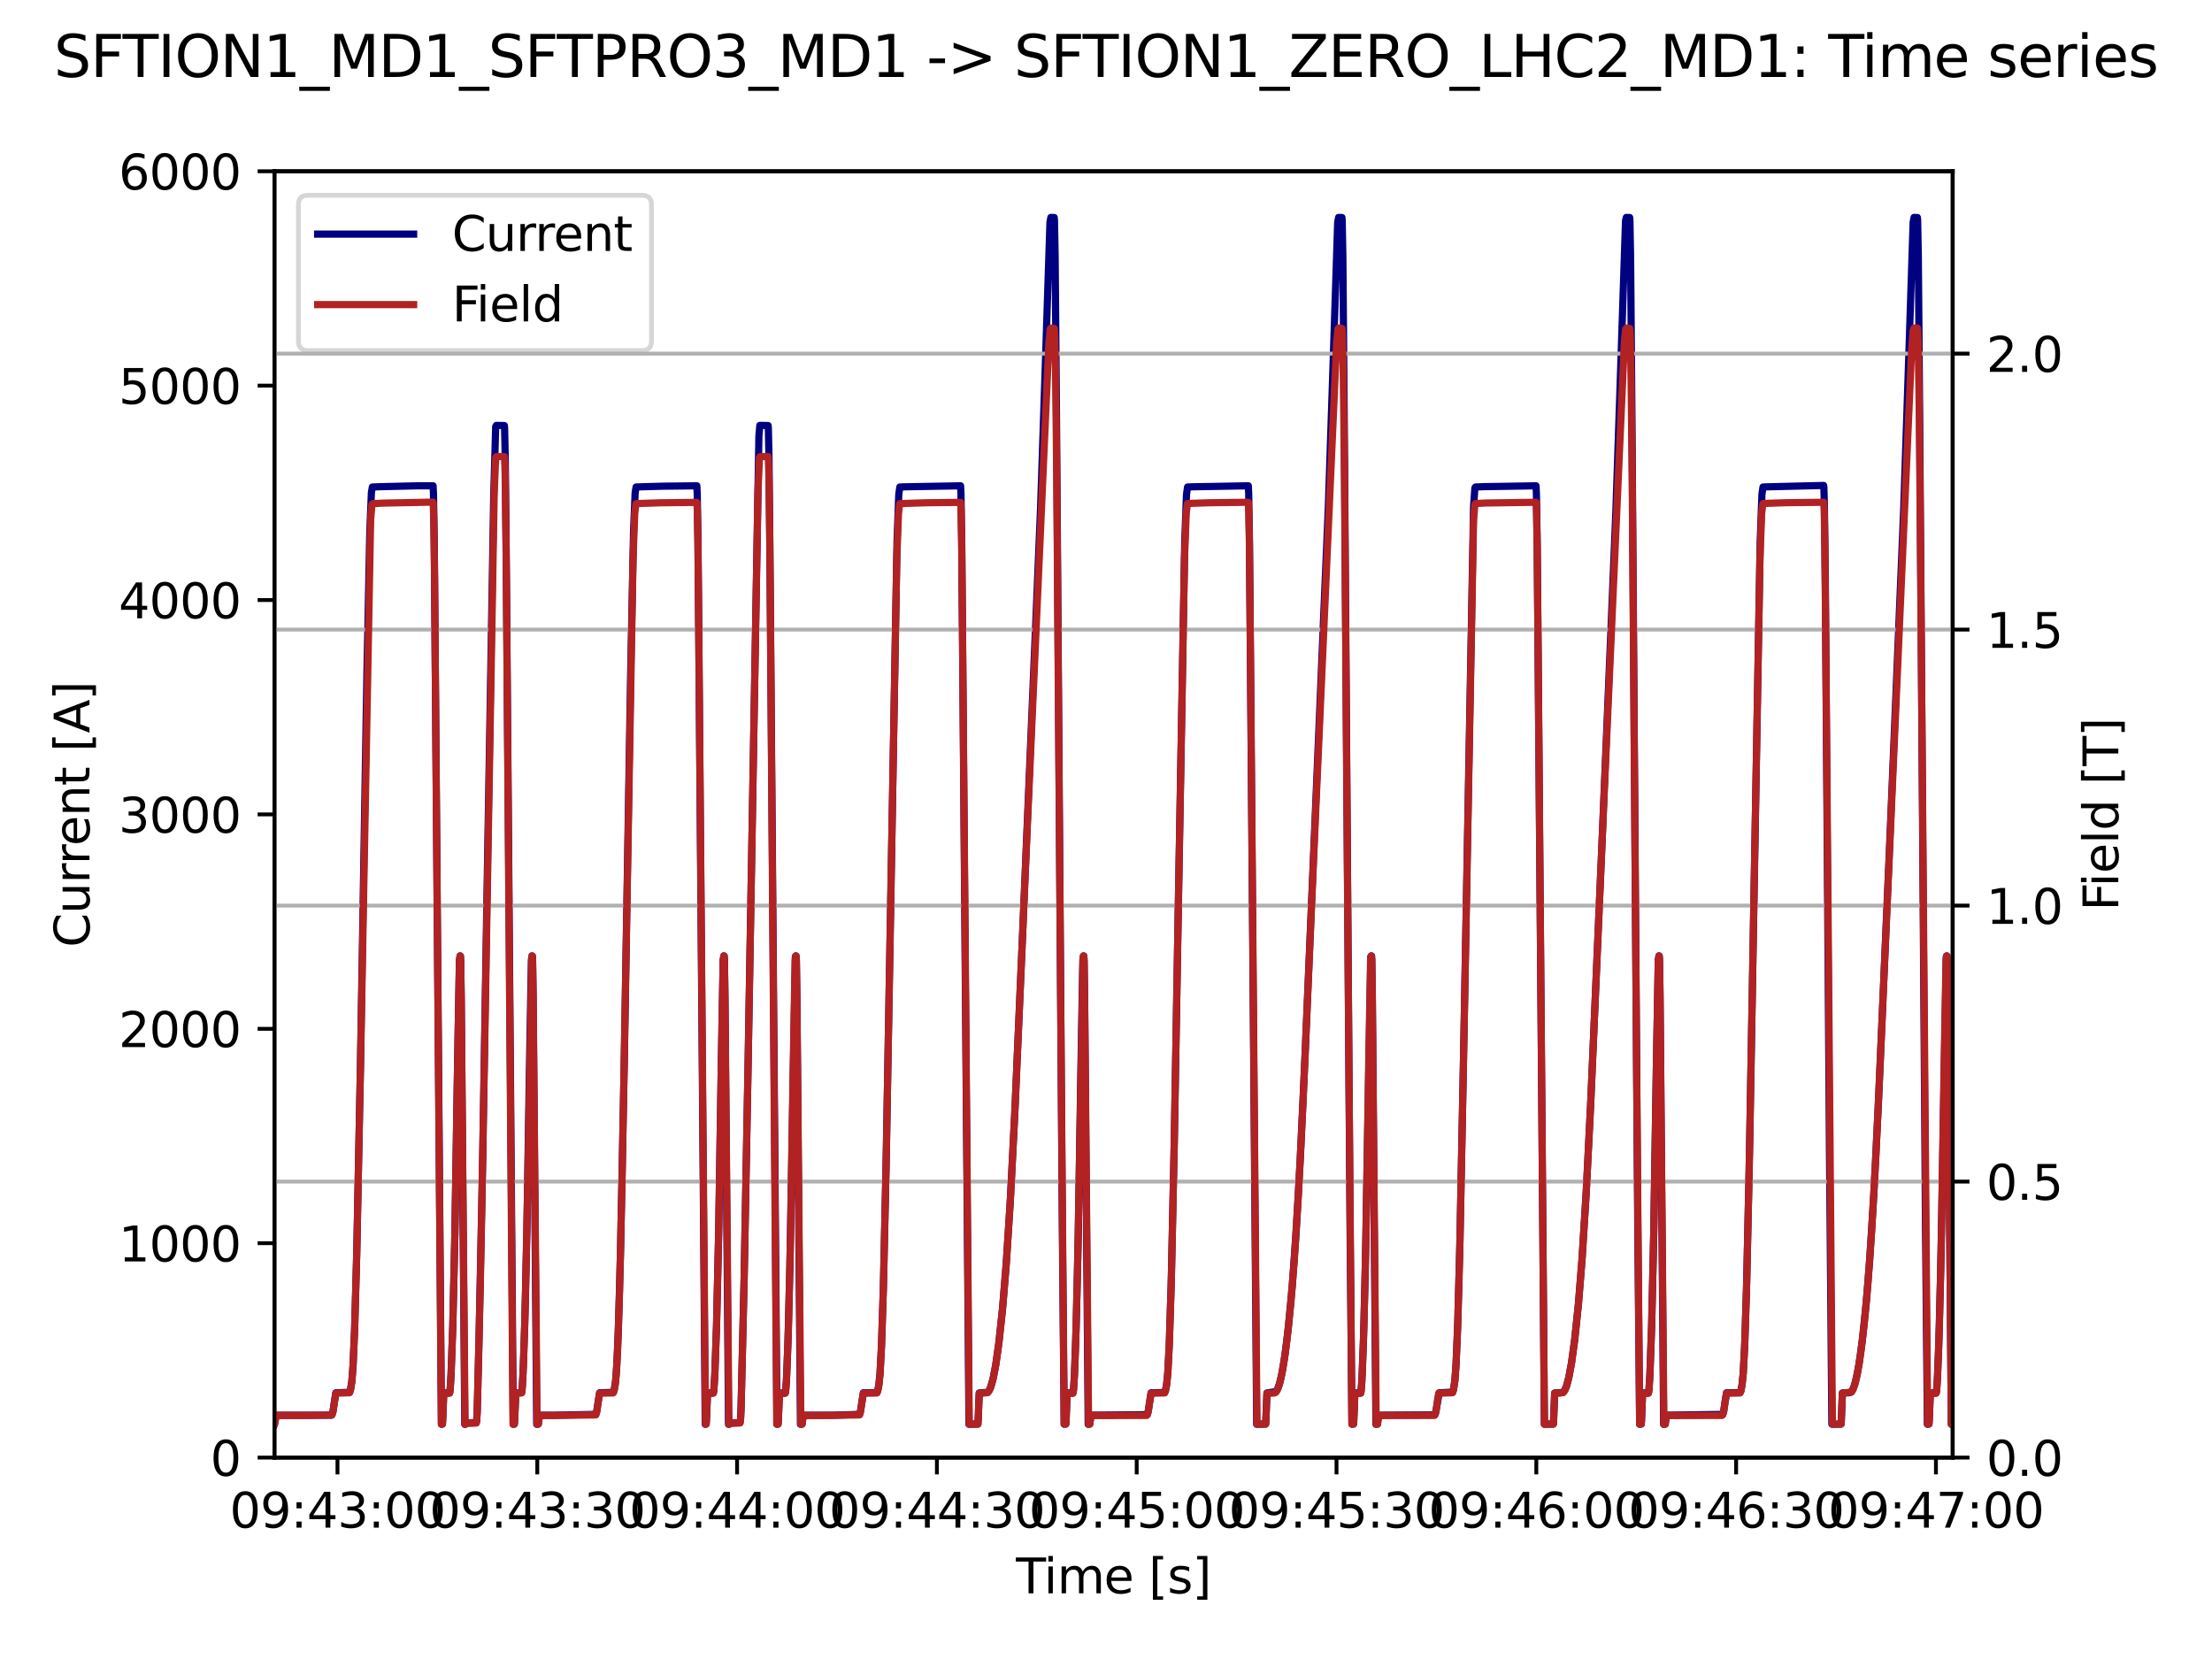 <?xml version="1.0" encoding="utf-8" standalone="no"?>
<!DOCTYPE svg PUBLIC "-//W3C//DTD SVG 1.1//EN"
  "http://www.w3.org/Graphics/SVG/1.1/DTD/svg11.dtd">
<svg xmlns:xlink="http://www.w3.org/1999/xlink" width="460.8pt" height="345.6pt" viewBox="0 0 460.8 345.6" xmlns="http://www.w3.org/2000/svg" version="1.1">
 <defs>
  <style type="text/css">*{stroke-linejoin: round; stroke-linecap: butt}</style>
 </defs>
 <g id="figure_1">
  <g id="patch_1">
   <path d="M 0 345.6 
L 460.8 345.6 
L 460.8 0 
L 0 0 
z
" style="fill: #ffffff"/>
  </g>
  <g id="axes_1">
   <g id="patch_2">
    <path d="M 57.17 303.64 
L 406.78 303.64 
L 406.78 35.676 
L 57.17 35.676 
z
" style="fill: #ffffff"/>
   </g>
   <g id="matplotlib.axis_1">
    <g id="xtick_1">
     <g id="line2d_1">
      <defs>
       <path id="mf0a738550f" d="M 0 0 
L 0 3.5 
" style="stroke: #000000; stroke-width: 0.8"/>
      </defs>
      <g>
       <use xlink:href="#mf0a738550f" x="70.302" y="303.64" style="stroke: #000000; stroke-width: 0.8"/>
      </g>
     </g>
     <g id="text_1">
      <!-- 09:43:00 -->
      <g transform="translate(47.846 318.238) scale(0.1 -0.1)">
       <defs>
        <path id="DejaVuSans-30" d="M 2034 4250 
Q 1547 4250 1301 3770 
Q 1056 3291 1056 2328 
Q 1056 1369 1301 889 
Q 1547 409 2034 409 
Q 2525 409 2770 889 
Q 3016 1369 3016 2328 
Q 3016 3291 2770 3770 
Q 2525 4250 2034 4250 
z
M 2034 4750 
Q 2819 4750 3233 4129 
Q 3647 3509 3647 2328 
Q 3647 1150 3233 529 
Q 2819 -91 2034 -91 
Q 1250 -91 836 529 
Q 422 1150 422 2328 
Q 422 3509 836 4129 
Q 1250 4750 2034 4750 
z
" transform="scale(0.016)"/>
        <path id="DejaVuSans-39" d="M 703 97 
L 703 672 
Q 941 559 1184 500 
Q 1428 441 1663 441 
Q 2288 441 2617 861 
Q 2947 1281 2994 2138 
Q 2813 1869 2534 1725 
Q 2256 1581 1919 1581 
Q 1219 1581 811 2004 
Q 403 2428 403 3163 
Q 403 3881 828 4315 
Q 1253 4750 1959 4750 
Q 2769 4750 3195 4129 
Q 3622 3509 3622 2328 
Q 3622 1225 3098 567 
Q 2575 -91 1691 -91 
Q 1453 -91 1209 -44 
Q 966 3 703 97 
z
M 1959 2075 
Q 2384 2075 2632 2365 
Q 2881 2656 2881 3163 
Q 2881 3666 2632 3958 
Q 2384 4250 1959 4250 
Q 1534 4250 1286 3958 
Q 1038 3666 1038 3163 
Q 1038 2656 1286 2365 
Q 1534 2075 1959 2075 
z
" transform="scale(0.016)"/>
        <path id="DejaVuSans-3a" d="M 750 794 
L 1409 794 
L 1409 0 
L 750 0 
L 750 794 
z
M 750 3309 
L 1409 3309 
L 1409 2516 
L 750 2516 
L 750 3309 
z
" transform="scale(0.016)"/>
        <path id="DejaVuSans-34" d="M 2419 4116 
L 825 1625 
L 2419 1625 
L 2419 4116 
z
M 2253 4666 
L 3047 4666 
L 3047 1625 
L 3713 1625 
L 3713 1100 
L 3047 1100 
L 3047 0 
L 2419 0 
L 2419 1100 
L 313 1100 
L 313 1709 
L 2253 4666 
z
" transform="scale(0.016)"/>
        <path id="DejaVuSans-33" d="M 2597 2516 
Q 3050 2419 3304 2112 
Q 3559 1806 3559 1356 
Q 3559 666 3084 287 
Q 2609 -91 1734 -91 
Q 1441 -91 1130 -33 
Q 819 25 488 141 
L 488 750 
Q 750 597 1062 519 
Q 1375 441 1716 441 
Q 2309 441 2620 675 
Q 2931 909 2931 1356 
Q 2931 1769 2642 2001 
Q 2353 2234 1838 2234 
L 1294 2234 
L 1294 2753 
L 1863 2753 
Q 2328 2753 2575 2939 
Q 2822 3125 2822 3475 
Q 2822 3834 2567 4026 
Q 2313 4219 1838 4219 
Q 1578 4219 1281 4162 
Q 984 4106 628 3988 
L 628 4550 
Q 988 4650 1302 4700 
Q 1616 4750 1894 4750 
Q 2613 4750 3031 4423 
Q 3450 4097 3450 3541 
Q 3450 3153 3228 2886 
Q 3006 2619 2597 2516 
z
" transform="scale(0.016)"/>
       </defs>
       <use xlink:href="#DejaVuSans-30"/>
       <use xlink:href="#DejaVuSans-39" x="63.623"/>
       <use xlink:href="#DejaVuSans-3a" x="127.246"/>
       <use xlink:href="#DejaVuSans-34" x="160.938"/>
       <use xlink:href="#DejaVuSans-33" x="224.561"/>
       <use xlink:href="#DejaVuSans-3a" x="288.184"/>
       <use xlink:href="#DejaVuSans-30" x="321.875"/>
       <use xlink:href="#DejaVuSans-30" x="385.498"/>
      </g>
     </g>
    </g>
    <g id="xtick_2">
     <g id="line2d_2">
      <g>
       <use xlink:href="#mf0a738550f" x="111.926" y="303.64" style="stroke: #000000; stroke-width: 0.8"/>
      </g>
     </g>
     <g id="text_2">
      <!-- 09:43:30 -->
      <g transform="translate(89.47 318.238) scale(0.1 -0.1)">
       <use xlink:href="#DejaVuSans-30"/>
       <use xlink:href="#DejaVuSans-39" x="63.623"/>
       <use xlink:href="#DejaVuSans-3a" x="127.246"/>
       <use xlink:href="#DejaVuSans-34" x="160.938"/>
       <use xlink:href="#DejaVuSans-33" x="224.561"/>
       <use xlink:href="#DejaVuSans-3a" x="288.184"/>
       <use xlink:href="#DejaVuSans-33" x="321.875"/>
       <use xlink:href="#DejaVuSans-30" x="385.498"/>
      </g>
     </g>
    </g>
    <g id="xtick_3">
     <g id="line2d_3">
      <g>
       <use xlink:href="#mf0a738550f" x="153.549" y="303.64" style="stroke: #000000; stroke-width: 0.8"/>
      </g>
     </g>
     <g id="text_3">
      <!-- 09:44:00 -->
      <g transform="translate(131.093 318.238) scale(0.1 -0.1)">
       <use xlink:href="#DejaVuSans-30"/>
       <use xlink:href="#DejaVuSans-39" x="63.623"/>
       <use xlink:href="#DejaVuSans-3a" x="127.246"/>
       <use xlink:href="#DejaVuSans-34" x="160.938"/>
       <use xlink:href="#DejaVuSans-34" x="224.561"/>
       <use xlink:href="#DejaVuSans-3a" x="288.184"/>
       <use xlink:href="#DejaVuSans-30" x="321.875"/>
       <use xlink:href="#DejaVuSans-30" x="385.498"/>
      </g>
     </g>
    </g>
    <g id="xtick_4">
     <g id="line2d_4">
      <g>
       <use xlink:href="#mf0a738550f" x="195.173" y="303.64" style="stroke: #000000; stroke-width: 0.8"/>
      </g>
     </g>
     <g id="text_4">
      <!-- 09:44:30 -->
      <g transform="translate(172.717 318.238) scale(0.1 -0.1)">
       <use xlink:href="#DejaVuSans-30"/>
       <use xlink:href="#DejaVuSans-39" x="63.623"/>
       <use xlink:href="#DejaVuSans-3a" x="127.246"/>
       <use xlink:href="#DejaVuSans-34" x="160.938"/>
       <use xlink:href="#DejaVuSans-34" x="224.561"/>
       <use xlink:href="#DejaVuSans-3a" x="288.184"/>
       <use xlink:href="#DejaVuSans-33" x="321.875"/>
       <use xlink:href="#DejaVuSans-30" x="385.498"/>
      </g>
     </g>
    </g>
    <g id="xtick_5">
     <g id="line2d_5">
      <g>
       <use xlink:href="#mf0a738550f" x="236.796" y="303.64" style="stroke: #000000; stroke-width: 0.8"/>
      </g>
     </g>
     <g id="text_5">
      <!-- 09:45:00 -->
      <g transform="translate(214.34 318.238) scale(0.1 -0.1)">
       <defs>
        <path id="DejaVuSans-35" d="M 691 4666 
L 3169 4666 
L 3169 4134 
L 1269 4134 
L 1269 2991 
Q 1406 3038 1543 3061 
Q 1681 3084 1819 3084 
Q 2600 3084 3056 2656 
Q 3513 2228 3513 1497 
Q 3513 744 3044 326 
Q 2575 -91 1722 -91 
Q 1428 -91 1123 -41 
Q 819 9 494 109 
L 494 744 
Q 775 591 1075 516 
Q 1375 441 1709 441 
Q 2250 441 2565 725 
Q 2881 1009 2881 1497 
Q 2881 1984 2565 2268 
Q 2250 2553 1709 2553 
Q 1456 2553 1204 2497 
Q 953 2441 691 2322 
L 691 4666 
z
" transform="scale(0.016)"/>
       </defs>
       <use xlink:href="#DejaVuSans-30"/>
       <use xlink:href="#DejaVuSans-39" x="63.623"/>
       <use xlink:href="#DejaVuSans-3a" x="127.246"/>
       <use xlink:href="#DejaVuSans-34" x="160.938"/>
       <use xlink:href="#DejaVuSans-35" x="224.561"/>
       <use xlink:href="#DejaVuSans-3a" x="288.184"/>
       <use xlink:href="#DejaVuSans-30" x="321.875"/>
       <use xlink:href="#DejaVuSans-30" x="385.498"/>
      </g>
     </g>
    </g>
    <g id="xtick_6">
     <g id="line2d_6">
      <g>
       <use xlink:href="#mf0a738550f" x="278.42" y="303.64" style="stroke: #000000; stroke-width: 0.8"/>
      </g>
     </g>
     <g id="text_6">
      <!-- 09:45:30 -->
      <g transform="translate(255.964 318.238) scale(0.1 -0.1)">
       <use xlink:href="#DejaVuSans-30"/>
       <use xlink:href="#DejaVuSans-39" x="63.623"/>
       <use xlink:href="#DejaVuSans-3a" x="127.246"/>
       <use xlink:href="#DejaVuSans-34" x="160.938"/>
       <use xlink:href="#DejaVuSans-35" x="224.561"/>
       <use xlink:href="#DejaVuSans-3a" x="288.184"/>
       <use xlink:href="#DejaVuSans-33" x="321.875"/>
       <use xlink:href="#DejaVuSans-30" x="385.498"/>
      </g>
     </g>
    </g>
    <g id="xtick_7">
     <g id="line2d_7">
      <g>
       <use xlink:href="#mf0a738550f" x="320.043" y="303.64" style="stroke: #000000; stroke-width: 0.8"/>
      </g>
     </g>
     <g id="text_7">
      <!-- 09:46:00 -->
      <g transform="translate(297.587 318.238) scale(0.1 -0.1)">
       <defs>
        <path id="DejaVuSans-36" d="M 2113 2584 
Q 1688 2584 1439 2293 
Q 1191 2003 1191 1497 
Q 1191 994 1439 701 
Q 1688 409 2113 409 
Q 2538 409 2786 701 
Q 3034 994 3034 1497 
Q 3034 2003 2786 2293 
Q 2538 2584 2113 2584 
z
M 3366 4563 
L 3366 3988 
Q 3128 4100 2886 4159 
Q 2644 4219 2406 4219 
Q 1781 4219 1451 3797 
Q 1122 3375 1075 2522 
Q 1259 2794 1537 2939 
Q 1816 3084 2150 3084 
Q 2853 3084 3261 2657 
Q 3669 2231 3669 1497 
Q 3669 778 3244 343 
Q 2819 -91 2113 -91 
Q 1303 -91 875 529 
Q 447 1150 447 2328 
Q 447 3434 972 4092 
Q 1497 4750 2381 4750 
Q 2619 4750 2861 4703 
Q 3103 4656 3366 4563 
z
" transform="scale(0.016)"/>
       </defs>
       <use xlink:href="#DejaVuSans-30"/>
       <use xlink:href="#DejaVuSans-39" x="63.623"/>
       <use xlink:href="#DejaVuSans-3a" x="127.246"/>
       <use xlink:href="#DejaVuSans-34" x="160.938"/>
       <use xlink:href="#DejaVuSans-36" x="224.561"/>
       <use xlink:href="#DejaVuSans-3a" x="288.184"/>
       <use xlink:href="#DejaVuSans-30" x="321.875"/>
       <use xlink:href="#DejaVuSans-30" x="385.498"/>
      </g>
     </g>
    </g>
    <g id="xtick_8">
     <g id="line2d_8">
      <g>
       <use xlink:href="#mf0a738550f" x="361.667" y="303.64" style="stroke: #000000; stroke-width: 0.8"/>
      </g>
     </g>
     <g id="text_8">
      <!-- 09:46:30 -->
      <g transform="translate(339.211 318.238) scale(0.1 -0.1)">
       <use xlink:href="#DejaVuSans-30"/>
       <use xlink:href="#DejaVuSans-39" x="63.623"/>
       <use xlink:href="#DejaVuSans-3a" x="127.246"/>
       <use xlink:href="#DejaVuSans-34" x="160.938"/>
       <use xlink:href="#DejaVuSans-36" x="224.561"/>
       <use xlink:href="#DejaVuSans-3a" x="288.184"/>
       <use xlink:href="#DejaVuSans-33" x="321.875"/>
       <use xlink:href="#DejaVuSans-30" x="385.498"/>
      </g>
     </g>
    </g>
    <g id="xtick_9">
     <g id="line2d_9">
      <g>
       <use xlink:href="#mf0a738550f" x="403.291" y="303.64" style="stroke: #000000; stroke-width: 0.8"/>
      </g>
     </g>
     <g id="text_9">
      <!-- 09:47:00 -->
      <g transform="translate(380.834 318.238) scale(0.1 -0.1)">
       <defs>
        <path id="DejaVuSans-37" d="M 525 4666 
L 3525 4666 
L 3525 4397 
L 1831 0 
L 1172 0 
L 2766 4134 
L 525 4134 
L 525 4666 
z
" transform="scale(0.016)"/>
       </defs>
       <use xlink:href="#DejaVuSans-30"/>
       <use xlink:href="#DejaVuSans-39" x="63.623"/>
       <use xlink:href="#DejaVuSans-3a" x="127.246"/>
       <use xlink:href="#DejaVuSans-34" x="160.938"/>
       <use xlink:href="#DejaVuSans-37" x="224.561"/>
       <use xlink:href="#DejaVuSans-3a" x="288.184"/>
       <use xlink:href="#DejaVuSans-30" x="321.875"/>
       <use xlink:href="#DejaVuSans-30" x="385.498"/>
      </g>
     </g>
    </g>
    <g id="text_10">
     <!-- Time [s] -->
     <g transform="translate(211.646 331.917) scale(0.1 -0.1)">
      <defs>
       <path id="DejaVuSans-54" d="M -19 4666 
L 3928 4666 
L 3928 4134 
L 2272 4134 
L 2272 0 
L 1638 0 
L 1638 4134 
L -19 4134 
L -19 4666 
z
" transform="scale(0.016)"/>
       <path id="DejaVuSans-69" d="M 603 3500 
L 1178 3500 
L 1178 0 
L 603 0 
L 603 3500 
z
M 603 4863 
L 1178 4863 
L 1178 4134 
L 603 4134 
L 603 4863 
z
" transform="scale(0.016)"/>
       <path id="DejaVuSans-6d" d="M 3328 2828 
Q 3544 3216 3844 3400 
Q 4144 3584 4550 3584 
Q 5097 3584 5394 3201 
Q 5691 2819 5691 2113 
L 5691 0 
L 5113 0 
L 5113 2094 
Q 5113 2597 4934 2840 
Q 4756 3084 4391 3084 
Q 3944 3084 3684 2787 
Q 3425 2491 3425 1978 
L 3425 0 
L 2847 0 
L 2847 2094 
Q 2847 2600 2669 2842 
Q 2491 3084 2119 3084 
Q 1678 3084 1418 2786 
Q 1159 2488 1159 1978 
L 1159 0 
L 581 0 
L 581 3500 
L 1159 3500 
L 1159 2956 
Q 1356 3278 1631 3431 
Q 1906 3584 2284 3584 
Q 2666 3584 2933 3390 
Q 3200 3197 3328 2828 
z
" transform="scale(0.016)"/>
       <path id="DejaVuSans-65" d="M 3597 1894 
L 3597 1613 
L 953 1613 
Q 991 1019 1311 708 
Q 1631 397 2203 397 
Q 2534 397 2845 478 
Q 3156 559 3463 722 
L 3463 178 
Q 3153 47 2828 -22 
Q 2503 -91 2169 -91 
Q 1331 -91 842 396 
Q 353 884 353 1716 
Q 353 2575 817 3079 
Q 1281 3584 2069 3584 
Q 2775 3584 3186 3129 
Q 3597 2675 3597 1894 
z
M 3022 2063 
Q 3016 2534 2758 2815 
Q 2500 3097 2075 3097 
Q 1594 3097 1305 2825 
Q 1016 2553 972 2059 
L 3022 2063 
z
" transform="scale(0.016)"/>
       <path id="DejaVuSans-20" transform="scale(0.016)"/>
       <path id="DejaVuSans-5b" d="M 550 4863 
L 1875 4863 
L 1875 4416 
L 1125 4416 
L 1125 -397 
L 1875 -397 
L 1875 -844 
L 550 -844 
L 550 4863 
z
" transform="scale(0.016)"/>
       <path id="DejaVuSans-73" d="M 2834 3397 
L 2834 2853 
Q 2591 2978 2328 3040 
Q 2066 3103 1784 3103 
Q 1356 3103 1142 2972 
Q 928 2841 928 2578 
Q 928 2378 1081 2264 
Q 1234 2150 1697 2047 
L 1894 2003 
Q 2506 1872 2764 1633 
Q 3022 1394 3022 966 
Q 3022 478 2636 193 
Q 2250 -91 1575 -91 
Q 1294 -91 989 -36 
Q 684 19 347 128 
L 347 722 
Q 666 556 975 473 
Q 1284 391 1588 391 
Q 1994 391 2212 530 
Q 2431 669 2431 922 
Q 2431 1156 2273 1281 
Q 2116 1406 1581 1522 
L 1381 1569 
Q 847 1681 609 1914 
Q 372 2147 372 2553 
Q 372 3047 722 3315 
Q 1072 3584 1716 3584 
Q 2034 3584 2315 3537 
Q 2597 3491 2834 3397 
z
" transform="scale(0.016)"/>
       <path id="DejaVuSans-5d" d="M 1947 4863 
L 1947 -844 
L 622 -844 
L 622 -397 
L 1369 -397 
L 1369 4416 
L 622 4416 
L 622 4863 
L 1947 4863 
z
" transform="scale(0.016)"/>
      </defs>
      <use xlink:href="#DejaVuSans-54"/>
      <use xlink:href="#DejaVuSans-69" x="57.959"/>
      <use xlink:href="#DejaVuSans-6d" x="85.742"/>
      <use xlink:href="#DejaVuSans-65" x="183.154"/>
      <use xlink:href="#DejaVuSans-20" x="244.678"/>
      <use xlink:href="#DejaVuSans-5b" x="276.465"/>
      <use xlink:href="#DejaVuSans-73" x="315.479"/>
      <use xlink:href="#DejaVuSans-5d" x="367.578"/>
     </g>
    </g>
   </g>
   <g id="matplotlib.axis_2">
    <g id="ytick_1">
     <g id="line2d_10">
      <defs>
       <path id="me985814b0c" d="M 0 0 
L -3.5 0 
" style="stroke: #000000; stroke-width: 0.8"/>
      </defs>
      <g>
       <use xlink:href="#me985814b0c" x="57.17" y="303.64" style="stroke: #000000; stroke-width: 0.8"/>
      </g>
     </g>
     <g id="text_11">
      <!-- 0 -->
      <g transform="translate(43.807 307.439) scale(0.1 -0.1)">
       <use xlink:href="#DejaVuSans-30"/>
      </g>
     </g>
    </g>
    <g id="ytick_2">
     <g id="line2d_11">
      <g>
       <use xlink:href="#me985814b0c" x="57.17" y="258.979" style="stroke: #000000; stroke-width: 0.8"/>
      </g>
     </g>
     <g id="text_12">
      <!-- 1000 -->
      <g transform="translate(24.72 262.779) scale(0.1 -0.1)">
       <defs>
        <path id="DejaVuSans-31" d="M 794 531 
L 1825 531 
L 1825 4091 
L 703 3866 
L 703 4441 
L 1819 4666 
L 2450 4666 
L 2450 531 
L 3481 531 
L 3481 0 
L 794 0 
L 794 531 
z
" transform="scale(0.016)"/>
       </defs>
       <use xlink:href="#DejaVuSans-31"/>
       <use xlink:href="#DejaVuSans-30" x="63.623"/>
       <use xlink:href="#DejaVuSans-30" x="127.246"/>
       <use xlink:href="#DejaVuSans-30" x="190.869"/>
      </g>
     </g>
    </g>
    <g id="ytick_3">
     <g id="line2d_12">
      <g>
       <use xlink:href="#me985814b0c" x="57.17" y="214.319" style="stroke: #000000; stroke-width: 0.8"/>
      </g>
     </g>
     <g id="text_13">
      <!-- 2000 -->
      <g transform="translate(24.72 218.118) scale(0.1 -0.1)">
       <defs>
        <path id="DejaVuSans-32" d="M 1228 531 
L 3431 531 
L 3431 0 
L 469 0 
L 469 531 
Q 828 903 1448 1529 
Q 2069 2156 2228 2338 
Q 2531 2678 2651 2914 
Q 2772 3150 2772 3378 
Q 2772 3750 2511 3984 
Q 2250 4219 1831 4219 
Q 1534 4219 1204 4116 
Q 875 4013 500 3803 
L 500 4441 
Q 881 4594 1212 4672 
Q 1544 4750 1819 4750 
Q 2544 4750 2975 4387 
Q 3406 4025 3406 3419 
Q 3406 3131 3298 2873 
Q 3191 2616 2906 2266 
Q 2828 2175 2409 1742 
Q 1991 1309 1228 531 
z
" transform="scale(0.016)"/>
       </defs>
       <use xlink:href="#DejaVuSans-32"/>
       <use xlink:href="#DejaVuSans-30" x="63.623"/>
       <use xlink:href="#DejaVuSans-30" x="127.246"/>
       <use xlink:href="#DejaVuSans-30" x="190.869"/>
      </g>
     </g>
    </g>
    <g id="ytick_4">
     <g id="line2d_13">
      <g>
       <use xlink:href="#me985814b0c" x="57.17" y="169.658" style="stroke: #000000; stroke-width: 0.8"/>
      </g>
     </g>
     <g id="text_14">
      <!-- 3000 -->
      <g transform="translate(24.72 173.457) scale(0.1 -0.1)">
       <use xlink:href="#DejaVuSans-33"/>
       <use xlink:href="#DejaVuSans-30" x="63.623"/>
       <use xlink:href="#DejaVuSans-30" x="127.246"/>
       <use xlink:href="#DejaVuSans-30" x="190.869"/>
      </g>
     </g>
    </g>
    <g id="ytick_5">
     <g id="line2d_14">
      <g>
       <use xlink:href="#me985814b0c" x="57.17" y="124.997" style="stroke: #000000; stroke-width: 0.8"/>
      </g>
     </g>
     <g id="text_15">
      <!-- 4000 -->
      <g transform="translate(24.72 128.797) scale(0.1 -0.1)">
       <use xlink:href="#DejaVuSans-34"/>
       <use xlink:href="#DejaVuSans-30" x="63.623"/>
       <use xlink:href="#DejaVuSans-30" x="127.246"/>
       <use xlink:href="#DejaVuSans-30" x="190.869"/>
      </g>
     </g>
    </g>
    <g id="ytick_6">
     <g id="line2d_15">
      <g>
       <use xlink:href="#me985814b0c" x="57.17" y="80.337" style="stroke: #000000; stroke-width: 0.8"/>
      </g>
     </g>
     <g id="text_16">
      <!-- 5000 -->
      <g transform="translate(24.72 84.136) scale(0.1 -0.1)">
       <use xlink:href="#DejaVuSans-35"/>
       <use xlink:href="#DejaVuSans-30" x="63.623"/>
       <use xlink:href="#DejaVuSans-30" x="127.246"/>
       <use xlink:href="#DejaVuSans-30" x="190.869"/>
      </g>
     </g>
    </g>
    <g id="ytick_7">
     <g id="line2d_16">
      <g>
       <use xlink:href="#me985814b0c" x="57.17" y="35.676" style="stroke: #000000; stroke-width: 0.8"/>
      </g>
     </g>
     <g id="text_17">
      <!-- 6000 -->
      <g transform="translate(24.72 39.475) scale(0.1 -0.1)">
       <use xlink:href="#DejaVuSans-36"/>
       <use xlink:href="#DejaVuSans-30" x="63.623"/>
       <use xlink:href="#DejaVuSans-30" x="127.246"/>
       <use xlink:href="#DejaVuSans-30" x="190.869"/>
      </g>
     </g>
    </g>
    <g id="text_18">
     <!-- Current [A] -->
     <g transform="translate(18.64 197.345) rotate(-90) scale(0.1 -0.1)">
      <defs>
       <path id="DejaVuSans-43" d="M 4122 4306 
L 4122 3641 
Q 3803 3938 3442 4084 
Q 3081 4231 2675 4231 
Q 1875 4231 1450 3742 
Q 1025 3253 1025 2328 
Q 1025 1406 1450 917 
Q 1875 428 2675 428 
Q 3081 428 3442 575 
Q 3803 722 4122 1019 
L 4122 359 
Q 3791 134 3420 21 
Q 3050 -91 2638 -91 
Q 1578 -91 968 557 
Q 359 1206 359 2328 
Q 359 3453 968 4101 
Q 1578 4750 2638 4750 
Q 3056 4750 3426 4639 
Q 3797 4528 4122 4306 
z
" transform="scale(0.016)"/>
       <path id="DejaVuSans-75" d="M 544 1381 
L 544 3500 
L 1119 3500 
L 1119 1403 
Q 1119 906 1312 657 
Q 1506 409 1894 409 
Q 2359 409 2629 706 
Q 2900 1003 2900 1516 
L 2900 3500 
L 3475 3500 
L 3475 0 
L 2900 0 
L 2900 538 
Q 2691 219 2414 64 
Q 2138 -91 1772 -91 
Q 1169 -91 856 284 
Q 544 659 544 1381 
z
M 1991 3584 
L 1991 3584 
z
" transform="scale(0.016)"/>
       <path id="DejaVuSans-72" d="M 2631 2963 
Q 2534 3019 2420 3045 
Q 2306 3072 2169 3072 
Q 1681 3072 1420 2755 
Q 1159 2438 1159 1844 
L 1159 0 
L 581 0 
L 581 3500 
L 1159 3500 
L 1159 2956 
Q 1341 3275 1631 3429 
Q 1922 3584 2338 3584 
Q 2397 3584 2469 3576 
Q 2541 3569 2628 3553 
L 2631 2963 
z
" transform="scale(0.016)"/>
       <path id="DejaVuSans-6e" d="M 3513 2113 
L 3513 0 
L 2938 0 
L 2938 2094 
Q 2938 2591 2744 2837 
Q 2550 3084 2163 3084 
Q 1697 3084 1428 2787 
Q 1159 2491 1159 1978 
L 1159 0 
L 581 0 
L 581 3500 
L 1159 3500 
L 1159 2956 
Q 1366 3272 1645 3428 
Q 1925 3584 2291 3584 
Q 2894 3584 3203 3211 
Q 3513 2838 3513 2113 
z
" transform="scale(0.016)"/>
       <path id="DejaVuSans-74" d="M 1172 4494 
L 1172 3500 
L 2356 3500 
L 2356 3053 
L 1172 3053 
L 1172 1153 
Q 1172 725 1289 603 
Q 1406 481 1766 481 
L 2356 481 
L 2356 0 
L 1766 0 
Q 1100 0 847 248 
Q 594 497 594 1153 
L 594 3053 
L 172 3053 
L 172 3500 
L 594 3500 
L 594 4494 
L 1172 4494 
z
" transform="scale(0.016)"/>
       <path id="DejaVuSans-41" d="M 2188 4044 
L 1331 1722 
L 3047 1722 
L 2188 4044 
z
M 1831 4666 
L 2547 4666 
L 4325 0 
L 3669 0 
L 3244 1197 
L 1141 1197 
L 716 0 
L 50 0 
L 1831 4666 
z
" transform="scale(0.016)"/>
      </defs>
      <use xlink:href="#DejaVuSans-43"/>
      <use xlink:href="#DejaVuSans-75" x="69.824"/>
      <use xlink:href="#DejaVuSans-72" x="133.203"/>
      <use xlink:href="#DejaVuSans-72" x="172.566"/>
      <use xlink:href="#DejaVuSans-65" x="211.43"/>
      <use xlink:href="#DejaVuSans-6e" x="272.953"/>
      <use xlink:href="#DejaVuSans-74" x="336.332"/>
      <use xlink:href="#DejaVuSans-20" x="375.541"/>
      <use xlink:href="#DejaVuSans-5b" x="407.328"/>
      <use xlink:href="#DejaVuSans-41" x="446.342"/>
      <use xlink:href="#DejaVuSans-5d" x="514.75"/>
     </g>
    </g>
   </g>
   <g id="line2d_17">
    <path d="M 57.17 296.685 
L 57.225 296.54 
L 57.531 294.814 
L 69.047 294.813 
L 69.185 294.644 
L 69.38 293.968 
L 69.657 292.068 
L 69.962 290.146 
L 72.82 290.052 
L 73.015 289.485 
L 73.292 287.774 
L 73.542 284.541 
L 73.875 276.933 
L 74.319 260.93 
L 75.096 221.862 
L 76.428 140.62 
L 77.038 110.658 
L 77.371 102.626 
L 77.566 101.455 
L 79.036 101.394 
L 86.75 101.208 
L 90.219 101.203 
L 90.302 102.87 
L 90.469 113.49 
L 90.83 157.597 
L 91.967 296.693 
L 91.995 296.689 
L 92.162 296.65 
L 92.217 295.799 
L 92.439 290.186 
L 93.049 290.188 
L 93.66 290.146 
L 93.771 289.469 
L 93.965 286.324 
L 94.326 276.138 
L 94.77 256.689 
L 95.325 221.646 
L 95.713 199.993 
L 95.852 199.138 
L 95.908 199.166 
L 95.963 200.023 
L 96.074 207.626 
L 96.823 296.697 
L 96.934 296.687 
L 97.184 296.573 
L 97.351 296.447 
L 99.21 296.391 
L 99.293 296.009 
L 99.404 294.226 
L 99.765 280.251 
L 100.514 243.883 
L 101.457 185.888 
L 102.845 103.576 
L 103.261 88.875 
L 103.4 88.618 
L 105.065 88.65 
L 105.12 89.271 
L 105.259 95.74 
L 105.509 122.456 
L 106.924 296.694 
L 107.146 296.649 
L 107.201 295.798 
L 107.423 290.188 
L 108.644 290.146 
L 108.755 289.469 
L 108.95 286.325 
L 109.31 276.138 
L 109.754 256.689 
L 110.309 221.647 
L 110.698 199.993 
L 110.837 199.137 
L 110.892 199.167 
L 110.948 200.022 
L 111.059 207.626 
L 111.808 296.695 
L 111.919 296.686 
L 112.141 296.648 
L 112.224 295.959 
L 112.418 294.813 
L 115.165 294.817 
L 124.128 294.644 
L 124.323 293.968 
L 124.6 292.069 
L 124.905 290.146 
L 127.764 290.052 
L 127.958 289.485 
L 128.235 287.773 
L 128.485 284.54 
L 128.818 276.932 
L 129.262 260.931 
L 130.039 221.862 
L 131.371 140.62 
L 131.981 110.658 
L 132.314 102.627 
L 132.509 101.455 
L 133.563 101.409 
L 138.169 101.282 
L 145.162 101.203 
L 145.245 102.869 
L 145.412 113.489 
L 145.773 157.594 
L 146.91 296.694 
L 146.938 296.689 
L 147.105 296.651 
L 147.16 295.79 
L 147.382 290.188 
L 148.603 290.145 
L 148.714 289.468 
L 148.908 286.325 
L 149.269 276.138 
L 149.713 256.688 
L 150.268 221.647 
L 150.656 199.994 
L 150.795 199.136 
L 150.851 199.165 
L 150.906 200.023 
L 151.017 207.625 
L 151.766 296.697 
L 151.877 296.687 
L 152.127 296.573 
L 152.294 296.446 
L 154.153 296.388 
L 154.264 295.741 
L 154.375 293.394 
L 155.013 266.563 
L 155.818 223.044 
L 158.093 90.847 
L 158.287 88.616 
L 158.898 88.619 
L 160.008 88.646 
L 160.063 89.269 
L 160.202 95.74 
L 160.452 122.455 
L 161.867 296.693 
L 162.089 296.65 
L 162.145 295.797 
L 162.367 290.187 
L 163.56 290.185 
L 163.643 289.913 
L 163.81 287.954 
L 164.143 279.809 
L 164.559 263.586 
L 165.086 233.412 
L 165.696 199.272 
L 165.807 199.138 
L 165.835 199.164 
L 165.891 200.023 
L 166.002 207.625 
L 166.751 296.697 
L 166.862 296.687 
L 167.084 296.65 
L 167.167 295.96 
L 167.361 294.813 
L 173.3 294.817 
L 179.071 294.644 
L 179.266 293.968 
L 179.543 292.069 
L 179.848 290.146 
L 182.651 290.121 
L 182.818 289.792 
L 183.067 288.592 
L 183.317 286.238 
L 183.622 280.559 
L 184.011 268.755 
L 184.566 243.926 
L 185.426 195.502 
L 186.869 112.76 
L 187.23 102.997 
L 187.452 101.455 
L 188.423 101.414 
L 200.105 101.201 
L 200.188 102.871 
L 200.355 113.489 
L 200.716 157.595 
L 201.853 296.692 
L 201.881 296.688 
L 203.713 296.651 
L 203.768 295.794 
L 203.99 290.181 
L 204.573 290.134 
L 205.738 290.052 
L 206.016 289.732 
L 206.377 288.953 
L 206.848 287.316 
L 207.403 284.492 
L 208.069 279.821 
L 208.818 272.894 
L 209.595 263.61 
L 210.428 250.754 
L 211.371 232.521 
L 213.036 194.455 
L 216.755 106.191 
L 217.781 75.42 
L 218.725 46.307 
L 218.919 45.291 
L 219.613 45.308 
L 219.668 45.96 
L 219.807 53.517 
L 220.085 86.524 
L 221.305 255.654 
L 221.694 296.689 
L 221.722 296.687 
L 222.027 296.651 
L 222.082 295.789 
L 222.304 290.188 
L 223.525 290.145 
L 223.636 289.468 
L 223.831 286.324 
L 224.191 276.139 
L 224.635 256.688 
L 225.19 221.646 
L 225.579 199.993 
L 225.718 199.137 
L 225.773 199.166 
L 225.829 200.022 
L 225.94 207.626 
L 226.689 296.696 
L 226.8 296.686 
L 227.022 296.651 
L 227.105 295.959 
L 227.299 294.814 
L 238.982 294.7 
L 239.176 294.096 
L 239.453 292.32 
L 239.786 290.147 
L 242.617 290.092 
L 242.783 289.701 
L 243.033 288.406 
L 243.283 285.853 
L 243.588 279.887 
L 244.004 266.651 
L 244.615 238.294 
L 245.53 185.209 
L 246.807 112.761 
L 247.168 102.999 
L 247.39 101.454 
L 248.472 101.41 
L 260.043 101.201 
L 260.126 102.87 
L 260.293 113.485 
L 260.654 157.596 
L 261.791 296.691 
L 261.819 296.687 
L 263.651 296.65 
L 263.706 295.796 
L 263.928 290.177 
L 265.843 289.889 
L 266.176 289.301 
L 266.592 288.075 
L 267.091 285.883 
L 267.702 282.134 
L 268.396 276.45 
L 269.2 267.906 
L 269.977 257.13 
L 270.865 241.586 
L 271.892 219.405 
L 276.72 105.437 
L 277.719 75.42 
L 278.663 46.307 
L 278.857 45.293 
L 279.551 45.31 
L 279.606 45.959 
L 279.745 53.514 
L 280.022 86.525 
L 281.243 255.653 
L 281.632 296.688 
L 281.66 296.687 
L 281.965 296.651 
L 282.02 295.797 
L 282.242 290.188 
L 283.436 290.187 
L 283.519 289.914 
L 283.685 287.954 
L 284.018 279.809 
L 284.435 263.585 
L 284.962 233.411 
L 285.572 199.273 
L 285.683 199.138 
L 285.711 199.165 
L 285.766 200.024 
L 285.877 207.624 
L 286.627 296.696 
L 286.738 296.686 
L 286.96 296.652 
L 287.043 295.96 
L 287.237 294.815 
L 298.892 294.743 
L 299.058 294.32 
L 299.308 292.98 
L 299.807 290.147 
L 302.61 290.002 
L 302.804 289.362 
L 303.082 287.519 
L 303.332 284.05 
L 303.692 275.298 
L 304.136 258.461 
L 304.969 215.541 
L 306.967 105.633 
L 307.244 101.649 
L 307.383 101.452 
L 309.131 101.381 
L 319.981 101.201 
L 320.064 102.87 
L 320.231 113.489 
L 320.592 157.597 
L 321.729 296.692 
L 321.757 296.688 
L 323.588 296.65 
L 323.644 295.8 
L 323.866 290.178 
L 325.004 290.134 
L 325.642 290.031 
L 325.947 289.638 
L 326.336 288.715 
L 326.807 286.953 
L 327.362 283.982 
L 328.028 279.137 
L 328.805 271.717 
L 329.554 262.46 
L 330.415 248.81 
L 331.358 230.12 
L 333.634 177.82 
L 336.603 106.937 
L 337.629 76.361 
L 338.628 45.984 
L 338.795 45.293 
L 339.489 45.309 
L 339.544 45.958 
L 339.683 53.514 
L 339.96 86.524 
L 341.181 255.653 
L 341.57 296.689 
L 341.598 296.687 
L 341.903 296.651 
L 341.958 295.792 
L 342.18 290.188 
L 343.401 290.145 
L 343.512 289.469 
L 343.706 286.326 
L 344.067 276.139 
L 344.511 256.687 
L 345.066 221.646 
L 345.455 199.995 
L 345.593 199.137 
L 345.649 199.165 
L 345.704 200.022 
L 345.815 207.625 
L 346.565 296.697 
L 346.676 296.687 
L 346.898 296.651 
L 346.981 295.96 
L 347.175 294.814 
L 358.885 294.645 
L 359.079 293.968 
L 359.357 292.069 
L 359.662 290.147 
L 362.465 290.121 
L 362.631 289.791 
L 362.881 288.592 
L 363.131 286.238 
L 363.436 280.559 
L 363.825 268.754 
L 364.379 243.926 
L 365.24 195.501 
L 366.683 112.76 
L 367.043 102.999 
L 367.265 101.455 
L 368.181 101.417 
L 379.891 101.126 
L 379.947 101.477 
L 380.058 105.374 
L 380.252 122.125 
L 381.112 239.498 
L 381.612 296.669 
L 381.806 296.685 
L 383.526 296.65 
L 383.582 295.798 
L 383.804 290.178 
L 385.164 290.134 
L 385.58 290.031 
L 385.885 289.638 
L 386.273 288.715 
L 386.745 286.953 
L 387.3 283.983 
L 387.966 279.138 
L 388.743 271.718 
L 389.492 262.462 
L 390.353 248.811 
L 391.296 230.121 
L 393.599 177.18 
L 396.568 106.189 
L 397.595 75.42 
L 398.539 46.308 
L 398.733 45.293 
L 399.427 45.311 
L 399.482 45.959 
L 399.621 53.517 
L 399.898 86.526 
L 401.119 255.654 
L 401.508 296.689 
L 401.535 296.688 
L 401.841 296.65 
L 401.896 295.8 
L 402.118 290.187 
L 403.311 290.184 
L 403.395 289.912 
L 403.561 287.954 
L 403.866 280.652 
L 404.283 264.876 
L 404.81 235.266 
L 405.448 199.273 
L 405.559 199.139 
L 405.587 199.167 
L 405.642 200.023 
L 405.753 207.629 
L 406.503 296.695 
L 406.614 296.685 
L 406.78 296.684 
L 406.78 296.684 
" clip-path="url(#pf65c07bcde)" style="fill: none; stroke: #000080; stroke-width: 1.5; stroke-linecap: square"/>
   </g>
   <g id="patch_3">
    <path d="M 57.17 303.64 
L 57.17 35.676 
" style="fill: none; stroke: #000000; stroke-width: 0.8; stroke-linejoin: miter; stroke-linecap: square"/>
   </g>
   <g id="patch_4">
    <path d="M 406.78 303.64 
L 406.78 35.676 
" style="fill: none; stroke: #000000; stroke-width: 0.8; stroke-linejoin: miter; stroke-linecap: square"/>
   </g>
   <g id="patch_5">
    <path d="M 57.17 303.64 
L 406.78 303.64 
" style="fill: none; stroke: #000000; stroke-width: 0.8; stroke-linejoin: miter; stroke-linecap: square"/>
   </g>
   <g id="patch_6">
    <path d="M 57.17 35.676 
L 406.78 35.676 
" style="fill: none; stroke: #000000; stroke-width: 0.8; stroke-linejoin: miter; stroke-linecap: square"/>
   </g>
   <g id="legend_1">
    <g id="patch_7">
     <path d="M 64.17 73.032 
L 133.723 73.032 
Q 135.723 73.032 135.723 71.032 
L 135.723 42.676 
Q 135.723 40.676 133.723 40.676 
L 64.17 40.676 
Q 62.17 40.676 62.17 42.676 
L 62.17 71.032 
Q 62.17 73.032 64.17 73.032 
z
" style="fill: #ffffff; opacity: 0.8; stroke: #cccccc; stroke-linejoin: miter"/>
    </g>
    <g id="line2d_18">
     <path d="M 66.17 48.774 
L 76.17 48.774 
L 86.17 48.774 
" style="fill: none; stroke: #000080; stroke-width: 1.5; stroke-linecap: square"/>
    </g>
    <g id="text_19">
     <!-- Current -->
     <g transform="translate(94.17 52.274) scale(0.1 -0.1)">
      <use xlink:href="#DejaVuSans-43"/>
      <use xlink:href="#DejaVuSans-75" x="69.824"/>
      <use xlink:href="#DejaVuSans-72" x="133.203"/>
      <use xlink:href="#DejaVuSans-72" x="172.566"/>
      <use xlink:href="#DejaVuSans-65" x="211.43"/>
      <use xlink:href="#DejaVuSans-6e" x="272.953"/>
      <use xlink:href="#DejaVuSans-74" x="336.332"/>
     </g>
    </g>
    <g id="line2d_19">
     <path d="M 66.17 63.453 
L 76.17 63.453 
L 86.17 63.453 
" style="fill: none; stroke: #b22222; stroke-width: 1.5; stroke-linecap: square"/>
    </g>
    <g id="text_20">
     <!-- Field -->
     <g transform="translate(94.17 66.953) scale(0.1 -0.1)">
      <defs>
       <path id="DejaVuSans-46" d="M 628 4666 
L 3309 4666 
L 3309 4134 
L 1259 4134 
L 1259 2759 
L 3109 2759 
L 3109 2228 
L 1259 2228 
L 1259 0 
L 628 0 
L 628 4666 
z
" transform="scale(0.016)"/>
       <path id="DejaVuSans-6c" d="M 603 4863 
L 1178 4863 
L 1178 0 
L 603 0 
L 603 4863 
z
" transform="scale(0.016)"/>
       <path id="DejaVuSans-64" d="M 2906 2969 
L 2906 4863 
L 3481 4863 
L 3481 0 
L 2906 0 
L 2906 525 
Q 2725 213 2448 61 
Q 2172 -91 1784 -91 
Q 1150 -91 751 415 
Q 353 922 353 1747 
Q 353 2572 751 3078 
Q 1150 3584 1784 3584 
Q 2172 3584 2448 3432 
Q 2725 3281 2906 2969 
z
M 947 1747 
Q 947 1113 1208 752 
Q 1469 391 1925 391 
Q 2381 391 2643 752 
Q 2906 1113 2906 1747 
Q 2906 2381 2643 2742 
Q 2381 3103 1925 3103 
Q 1469 3103 1208 2742 
Q 947 2381 947 1747 
z
" transform="scale(0.016)"/>
      </defs>
      <use xlink:href="#DejaVuSans-46"/>
      <use xlink:href="#DejaVuSans-69" x="50.27"/>
      <use xlink:href="#DejaVuSans-65" x="78.053"/>
      <use xlink:href="#DejaVuSans-6c" x="139.576"/>
      <use xlink:href="#DejaVuSans-64" x="167.359"/>
     </g>
    </g>
   </g>
  </g>
  <g id="axes_2">
   <g id="matplotlib.axis_3">
    <g id="ytick_8">
     <g id="line2d_20">
      <path d="M 57.17 303.64 
L 406.78 303.64 
" clip-path="url(#pf65c07bcde)" style="fill: none; stroke: #b0b0b0; stroke-width: 0.8; stroke-linecap: square"/>
     </g>
     <g id="line2d_21">
      <defs>
       <path id="m1df3bb2320" d="M 0 0 
L 3.5 0 
" style="stroke: #000000; stroke-width: 0.8"/>
      </defs>
      <g>
       <use xlink:href="#m1df3bb2320" x="406.78" y="303.64" style="stroke: #000000; stroke-width: 0.8"/>
      </g>
     </g>
     <g id="text_21">
      <!-- 0.0 -->
      <g transform="translate(413.78 307.439) scale(0.1 -0.1)">
       <defs>
        <path id="DejaVuSans-2e" d="M 684 794 
L 1344 794 
L 1344 0 
L 684 0 
L 684 794 
z
" transform="scale(0.016)"/>
       </defs>
       <use xlink:href="#DejaVuSans-30"/>
       <use xlink:href="#DejaVuSans-2e" x="63.623"/>
       <use xlink:href="#DejaVuSans-30" x="95.41"/>
      </g>
     </g>
    </g>
    <g id="ytick_9">
     <g id="line2d_22">
      <path d="M 57.17 246.147 
L 406.78 246.147 
" clip-path="url(#pf65c07bcde)" style="fill: none; stroke: #b0b0b0; stroke-width: 0.8; stroke-linecap: square"/>
     </g>
     <g id="line2d_23">
      <g>
       <use xlink:href="#m1df3bb2320" x="406.78" y="246.147" style="stroke: #000000; stroke-width: 0.8"/>
      </g>
     </g>
     <g id="text_22">
      <!-- 0.5 -->
      <g transform="translate(413.78 249.946) scale(0.1 -0.1)">
       <use xlink:href="#DejaVuSans-30"/>
       <use xlink:href="#DejaVuSans-2e" x="63.623"/>
       <use xlink:href="#DejaVuSans-35" x="95.41"/>
      </g>
     </g>
    </g>
    <g id="ytick_10">
     <g id="line2d_24">
      <path d="M 57.17 188.654 
L 406.78 188.654 
" clip-path="url(#pf65c07bcde)" style="fill: none; stroke: #b0b0b0; stroke-width: 0.8; stroke-linecap: square"/>
     </g>
     <g id="line2d_25">
      <g>
       <use xlink:href="#m1df3bb2320" x="406.78" y="188.654" style="stroke: #000000; stroke-width: 0.8"/>
      </g>
     </g>
     <g id="text_23">
      <!-- 1.0 -->
      <g transform="translate(413.78 192.453) scale(0.1 -0.1)">
       <use xlink:href="#DejaVuSans-31"/>
       <use xlink:href="#DejaVuSans-2e" x="63.623"/>
       <use xlink:href="#DejaVuSans-30" x="95.41"/>
      </g>
     </g>
    </g>
    <g id="ytick_11">
     <g id="line2d_26">
      <path d="M 57.17 131.161 
L 406.78 131.161 
" clip-path="url(#pf65c07bcde)" style="fill: none; stroke: #b0b0b0; stroke-width: 0.8; stroke-linecap: square"/>
     </g>
     <g id="line2d_27">
      <g>
       <use xlink:href="#m1df3bb2320" x="406.78" y="131.161" style="stroke: #000000; stroke-width: 0.8"/>
      </g>
     </g>
     <g id="text_24">
      <!-- 1.5 -->
      <g transform="translate(413.78 134.96) scale(0.1 -0.1)">
       <use xlink:href="#DejaVuSans-31"/>
       <use xlink:href="#DejaVuSans-2e" x="63.623"/>
       <use xlink:href="#DejaVuSans-35" x="95.41"/>
      </g>
     </g>
    </g>
    <g id="ytick_12">
     <g id="line2d_28">
      <path d="M 57.17 73.667 
L 406.78 73.667 
" clip-path="url(#pf65c07bcde)" style="fill: none; stroke: #b0b0b0; stroke-width: 0.8; stroke-linecap: square"/>
     </g>
     <g id="line2d_29">
      <g>
       <use xlink:href="#m1df3bb2320" x="406.78" y="73.667" style="stroke: #000000; stroke-width: 0.8"/>
      </g>
     </g>
     <g id="text_25">
      <!-- 2.0 -->
      <g transform="translate(413.78 77.467) scale(0.1 -0.1)">
       <use xlink:href="#DejaVuSans-32"/>
       <use xlink:href="#DejaVuSans-2e" x="63.623"/>
       <use xlink:href="#DejaVuSans-30" x="95.41"/>
      </g>
     </g>
    </g>
    <g id="text_26">
     <!-- Field [T] -->
     <g transform="translate(441.282 189.745) rotate(-90) scale(0.1 -0.1)">
      <use xlink:href="#DejaVuSans-46"/>
      <use xlink:href="#DejaVuSans-69" x="50.27"/>
      <use xlink:href="#DejaVuSans-65" x="78.053"/>
      <use xlink:href="#DejaVuSans-6c" x="139.576"/>
      <use xlink:href="#DejaVuSans-64" x="167.359"/>
      <use xlink:href="#DejaVuSans-20" x="230.836"/>
      <use xlink:href="#DejaVuSans-5b" x="262.623"/>
      <use xlink:href="#DejaVuSans-54" x="301.637"/>
      <use xlink:href="#DejaVuSans-5d" x="362.721"/>
     </g>
    </g>
   </g>
   <g id="line2d_30">
    <path d="M 57.17 296.711 
L 57.225 296.568 
L 57.531 294.874 
L 64.385 294.871 
L 69.158 294.753 
L 69.352 294.155 
L 69.629 292.389 
L 69.962 290.23 
L 72.82 290.134 
L 73.015 289.568 
L 73.292 287.859 
L 73.542 284.624 
L 73.875 277.011 
L 74.319 260.978 
L 75.096 221.837 
L 77.205 108.367 
L 77.482 105.091 
L 77.649 104.913 
L 79.841 104.806 
L 90.191 104.596 
L 90.247 104.855 
L 90.358 107.829 
L 90.524 119.604 
L 91.024 183.306 
L 91.94 296.683 
L 92.162 296.656 
L 92.217 295.797 
L 92.439 290.275 
L 93.133 290.275 
L 93.66 290.231 
L 93.771 289.557 
L 93.965 286.415 
L 94.326 276.223 
L 94.77 256.733 
L 95.325 221.618 
L 95.713 199.983 
L 95.852 199.129 
L 95.908 199.154 
L 95.963 199.995 
L 96.074 207.559 
L 96.879 296.709 
L 96.934 296.707 
L 97.184 296.602 
L 97.351 296.482 
L 99.21 296.428 
L 99.321 295.787 
L 99.432 293.45 
L 100.07 266.625 
L 100.875 223.024 
L 102.956 102.523 
L 103.261 95.345 
L 103.4 95.137 
L 104.704 95.103 
L 105.065 95.12 
L 105.12 95.542 
L 105.231 98.78 
L 105.426 113.018 
L 106.036 191.81 
L 106.869 296.681 
L 107.118 296.702 
L 107.174 296.499 
L 107.479 290.274 
L 107.507 290.275 
L 108.672 290.142 
L 108.811 288.903 
L 109.061 283.817 
L 109.449 270.955 
L 109.949 245.798 
L 110.809 199.133 
L 110.892 199.154 
L 110.948 199.994 
L 111.059 207.559 
L 111.891 296.707 
L 111.919 296.707 
L 112.141 296.675 
L 112.224 295.993 
L 112.418 294.873 
L 115.138 294.874 
L 124.101 294.753 
L 124.295 294.155 
L 124.572 292.389 
L 124.905 290.23 
L 127.736 290.174 
L 127.902 289.782 
L 128.152 288.49 
L 128.374 286.324 
L 128.679 280.642 
L 129.068 268.82 
L 129.623 243.937 
L 130.483 195.479 
L 131.87 116.501 
L 132.231 106.923 
L 132.481 104.941 
L 132.786 104.899 
L 137.67 104.737 
L 145.162 104.653 
L 145.245 105.892 
L 145.384 112.536 
L 145.606 136.138 
L 146.966 296.687 
L 147.105 296.656 
L 147.16 295.79 
L 147.382 290.273 
L 148.409 290.273 
L 148.603 290.229 
L 148.714 289.556 
L 148.908 286.413 
L 149.269 276.221 
L 149.713 256.732 
L 150.268 221.617 
L 150.656 199.981 
L 150.795 199.127 
L 150.851 199.153 
L 150.906 199.993 
L 151.017 207.556 
L 151.85 296.706 
L 151.877 296.706 
L 152.127 296.6 
L 152.294 296.48 
L 154.153 296.427 
L 154.264 295.784 
L 154.375 293.448 
L 155.013 266.624 
L 155.818 223.022 
L 157.899 102.521 
L 158.204 95.343 
L 158.343 95.135 
L 159.925 95.099 
L 160.008 95.118 
L 160.063 95.541 
L 160.174 98.778 
L 160.369 113.016 
L 160.979 191.808 
L 161.812 296.68 
L 162.089 296.665 
L 162.145 295.805 
L 162.367 290.275 
L 163.31 290.275 
L 163.588 290.231 
L 163.699 289.557 
L 163.893 286.415 
L 164.253 276.222 
L 164.697 256.733 
L 165.252 221.618 
L 165.641 199.984 
L 165.78 199.129 
L 165.835 199.155 
L 165.891 199.997 
L 166.002 207.558 
L 166.834 296.708 
L 166.862 296.707 
L 167.084 296.676 
L 167.167 295.996 
L 167.361 294.874 
L 171.635 294.873 
L 179.044 294.754 
L 179.238 294.156 
L 179.515 292.389 
L 179.848 290.231 
L 182.679 290.173 
L 182.845 289.782 
L 183.095 288.491 
L 183.345 285.939 
L 183.65 279.969 
L 184.066 266.711 
L 184.677 238.296 
L 185.593 185.201 
L 186.813 116.502 
L 187.174 106.924 
L 187.424 104.942 
L 187.729 104.899 
L 193.112 104.728 
L 200.105 104.654 
L 200.188 105.894 
L 200.327 112.536 
L 200.549 136.139 
L 201.909 296.689 
L 203.713 296.671 
L 203.768 295.804 
L 203.99 290.252 
L 204.795 290.204 
L 205.766 290.101 
L 206.071 289.711 
L 206.46 288.789 
L 206.932 287.029 
L 207.486 284.062 
L 208.152 279.217 
L 208.929 271.79 
L 209.679 262.515 
L 210.539 248.833 
L 211.482 230.106 
L 213.897 174.627 
L 218.503 71.354 
L 218.78 68.562 
L 218.947 68.332 
L 219.641 68.424 
L 219.724 69.743 
L 219.89 77.106 
L 220.14 99.278 
L 221.084 224.851 
L 221.694 296.664 
L 222.027 296.646 
L 222.082 295.779 
L 222.304 290.274 
L 223.498 290.269 
L 223.581 289.999 
L 223.747 288.041 
L 224.053 280.74 
L 224.469 264.938 
L 224.996 235.261 
L 225.634 199.263 
L 225.745 199.127 
L 225.773 199.152 
L 225.829 199.993 
L 225.94 207.557 
L 226.772 296.706 
L 226.8 296.705 
L 227.022 296.674 
L 227.105 295.994 
L 227.299 294.873 
L 238.871 294.863 
L 239.009 294.698 
L 239.204 294.027 
L 239.481 292.139 
L 239.786 290.229 
L 242.617 290.172 
L 242.783 289.781 
L 243.033 288.49 
L 243.283 285.937 
L 243.588 279.967 
L 244.004 266.709 
L 244.615 238.295 
L 245.53 185.2 
L 246.751 116.493 
L 247.112 106.904 
L 247.362 104.918 
L 247.667 104.876 
L 251.94 104.727 
L 260.043 104.63 
L 260.126 105.872 
L 260.265 112.523 
L 260.487 136.134 
L 261.847 296.686 
L 263.651 296.667 
L 263.706 295.806 
L 263.928 290.247 
L 265.399 290.198 
L 265.704 290.097 
L 266.009 289.707 
L 266.398 288.785 
L 266.869 287.025 
L 267.424 284.058 
L 268.09 279.213 
L 268.867 271.786 
L 269.617 262.511 
L 270.477 248.83 
L 271.42 230.102 
L 273.834 174.623 
L 278.441 71.349 
L 278.718 68.558 
L 278.885 68.329 
L 279.578 68.422 
L 279.662 69.741 
L 279.828 77.103 
L 280.078 99.275 
L 281.021 224.847 
L 281.632 296.661 
L 281.965 296.642 
L 282.02 295.783 
L 282.242 290.274 
L 283.352 290.272 
L 283.463 290.229 
L 283.574 289.555 
L 283.769 286.413 
L 284.129 276.22 
L 284.573 256.731 
L 285.128 221.617 
L 285.517 199.981 
L 285.655 199.126 
L 285.711 199.152 
L 285.766 199.993 
L 285.877 207.555 
L 286.682 296.706 
L 286.738 296.705 
L 286.96 296.674 
L 287.043 295.994 
L 287.237 294.872 
L 298.836 294.85 
L 298.975 294.633 
L 299.197 293.742 
L 299.502 291.386 
L 299.724 290.229 
L 302.582 290.132 
L 302.777 289.567 
L 303.054 287.857 
L 303.304 284.623 
L 303.637 277.009 
L 304.081 260.977 
L 304.858 221.836 
L 306.967 108.349 
L 307.244 105.068 
L 307.411 104.889 
L 309.575 104.783 
L 319.981 104.63 
L 320.064 105.871 
L 320.203 112.523 
L 320.425 136.134 
L 321.729 296.687 
L 321.785 296.686 
L 323.588 296.668 
L 323.644 295.811 
L 323.866 290.248 
L 325.004 290.2 
L 325.642 290.098 
L 325.947 289.708 
L 326.336 288.786 
L 326.807 287.027 
L 327.39 283.885 
L 328.056 278.982 
L 328.833 271.487 
L 329.582 262.121 
L 330.442 248.336 
L 331.386 229.493 
L 334.133 166.342 
L 338.379 71.35 
L 338.656 68.56 
L 338.823 68.33 
L 339.516 68.422 
L 339.6 69.742 
L 339.766 77.104 
L 340.016 99.275 
L 340.959 224.848 
L 341.57 296.662 
L 341.903 296.643 
L 341.958 295.781 
L 342.18 290.275 
L 343.346 290.273 
L 343.401 290.229 
L 343.512 289.556 
L 343.706 286.414 
L 344.067 276.221 
L 344.511 256.732 
L 345.066 221.617 
L 345.455 199.981 
L 345.593 199.127 
L 345.649 199.153 
L 345.704 199.993 
L 345.815 207.557 
L 346.62 296.707 
L 346.676 296.706 
L 346.898 296.675 
L 346.981 295.995 
L 347.175 294.873 
L 358.719 294.866 
L 358.857 294.752 
L 359.052 294.154 
L 359.329 292.388 
L 359.662 290.229 
L 362.493 290.172 
L 362.659 289.781 
L 362.909 288.489 
L 363.159 285.937 
L 363.464 279.968 
L 363.88 266.71 
L 364.49 238.295 
L 365.406 185.2 
L 366.627 116.492 
L 366.988 106.903 
L 367.238 104.917 
L 367.543 104.874 
L 371.927 104.723 
L 379.919 104.629 
L 380.002 105.871 
L 380.141 112.524 
L 380.363 136.134 
L 381.723 296.687 
L 383.526 296.669 
L 383.582 295.807 
L 383.804 290.248 
L 385.718 289.958 
L 386.051 289.372 
L 386.468 288.147 
L 386.995 285.813 
L 387.605 282.014 
L 388.327 276.005 
L 389.104 267.629 
L 389.909 256.297 
L 390.797 240.503 
L 391.851 217.452 
L 398.206 73.294 
L 398.539 68.868 
L 398.733 68.332 
L 399.427 68.333 
L 399.482 68.674 
L 399.593 71.532 
L 399.815 85.211 
L 400.148 123.133 
L 401.563 296.675 
L 401.619 296.673 
L 401.841 296.644 
L 401.896 295.785 
L 402.118 290.276 
L 402.951 290.275 
L 403.339 290.231 
L 403.45 289.558 
L 403.644 286.415 
L 404.005 276.222 
L 404.449 256.733 
L 405.004 221.618 
L 405.393 199.982 
L 405.531 199.128 
L 405.587 199.154 
L 405.642 199.996 
L 405.753 207.562 
L 406.503 296.709 
L 406.614 296.707 
L 406.78 296.711 
L 406.78 296.711 
" clip-path="url(#pf65c07bcde)" style="fill: none; stroke: #b22222; stroke-width: 1.5; stroke-linecap: square"/>
   </g>
   <g id="patch_8">
    <path d="M 57.17 303.64 
L 57.17 35.676 
" style="fill: none; stroke: #000000; stroke-width: 0.8; stroke-linejoin: miter; stroke-linecap: square"/>
   </g>
   <g id="patch_9">
    <path d="M 406.78 303.64 
L 406.78 35.676 
" style="fill: none; stroke: #000000; stroke-width: 0.8; stroke-linejoin: miter; stroke-linecap: square"/>
   </g>
   <g id="patch_10">
    <path d="M 57.17 303.64 
L 406.78 303.64 
" style="fill: none; stroke: #000000; stroke-width: 0.8; stroke-linejoin: miter; stroke-linecap: square"/>
   </g>
   <g id="patch_11">
    <path d="M 57.17 35.676 
L 406.78 35.676 
" style="fill: none; stroke: #000000; stroke-width: 0.8; stroke-linejoin: miter; stroke-linecap: square"/>
   </g>
  </g>
  <g id="text_27">
   <!-- SFTION1_MD1_SFTPRO3_MD1 -&gt; SFTION1_ZERO_LHC2_MD1: Time series -->
   <g transform="translate(11.226 16.03) scale(0.12 -0.12)">
    <defs>
     <path id="DejaVuSans-53" d="M 3425 4513 
L 3425 3897 
Q 3066 4069 2747 4153 
Q 2428 4238 2131 4238 
Q 1616 4238 1336 4038 
Q 1056 3838 1056 3469 
Q 1056 3159 1242 3001 
Q 1428 2844 1947 2747 
L 2328 2669 
Q 3034 2534 3370 2195 
Q 3706 1856 3706 1288 
Q 3706 609 3251 259 
Q 2797 -91 1919 -91 
Q 1588 -91 1214 -16 
Q 841 59 441 206 
L 441 856 
Q 825 641 1194 531 
Q 1563 422 1919 422 
Q 2459 422 2753 634 
Q 3047 847 3047 1241 
Q 3047 1584 2836 1778 
Q 2625 1972 2144 2069 
L 1759 2144 
Q 1053 2284 737 2584 
Q 422 2884 422 3419 
Q 422 4038 858 4394 
Q 1294 4750 2059 4750 
Q 2388 4750 2728 4690 
Q 3069 4631 3425 4513 
z
" transform="scale(0.016)"/>
     <path id="DejaVuSans-49" d="M 628 4666 
L 1259 4666 
L 1259 0 
L 628 0 
L 628 4666 
z
" transform="scale(0.016)"/>
     <path id="DejaVuSans-4f" d="M 2522 4238 
Q 1834 4238 1429 3725 
Q 1025 3213 1025 2328 
Q 1025 1447 1429 934 
Q 1834 422 2522 422 
Q 3209 422 3611 934 
Q 4013 1447 4013 2328 
Q 4013 3213 3611 3725 
Q 3209 4238 2522 4238 
z
M 2522 4750 
Q 3503 4750 4090 4092 
Q 4678 3434 4678 2328 
Q 4678 1225 4090 567 
Q 3503 -91 2522 -91 
Q 1538 -91 948 565 
Q 359 1222 359 2328 
Q 359 3434 948 4092 
Q 1538 4750 2522 4750 
z
" transform="scale(0.016)"/>
     <path id="DejaVuSans-4e" d="M 628 4666 
L 1478 4666 
L 3547 763 
L 3547 4666 
L 4159 4666 
L 4159 0 
L 3309 0 
L 1241 3903 
L 1241 0 
L 628 0 
L 628 4666 
z
" transform="scale(0.016)"/>
     <path id="DejaVuSans-5f" d="M 3263 -1063 
L 3263 -1509 
L -63 -1509 
L -63 -1063 
L 3263 -1063 
z
" transform="scale(0.016)"/>
     <path id="DejaVuSans-4d" d="M 628 4666 
L 1569 4666 
L 2759 1491 
L 3956 4666 
L 4897 4666 
L 4897 0 
L 4281 0 
L 4281 4097 
L 3078 897 
L 2444 897 
L 1241 4097 
L 1241 0 
L 628 0 
L 628 4666 
z
" transform="scale(0.016)"/>
     <path id="DejaVuSans-44" d="M 1259 4147 
L 1259 519 
L 2022 519 
Q 2988 519 3436 956 
Q 3884 1394 3884 2338 
Q 3884 3275 3436 3711 
Q 2988 4147 2022 4147 
L 1259 4147 
z
M 628 4666 
L 1925 4666 
Q 3281 4666 3915 4102 
Q 4550 3538 4550 2338 
Q 4550 1131 3912 565 
Q 3275 0 1925 0 
L 628 0 
L 628 4666 
z
" transform="scale(0.016)"/>
     <path id="DejaVuSans-50" d="M 1259 4147 
L 1259 2394 
L 2053 2394 
Q 2494 2394 2734 2622 
Q 2975 2850 2975 3272 
Q 2975 3691 2734 3919 
Q 2494 4147 2053 4147 
L 1259 4147 
z
M 628 4666 
L 2053 4666 
Q 2838 4666 3239 4311 
Q 3641 3956 3641 3272 
Q 3641 2581 3239 2228 
Q 2838 1875 2053 1875 
L 1259 1875 
L 1259 0 
L 628 0 
L 628 4666 
z
" transform="scale(0.016)"/>
     <path id="DejaVuSans-52" d="M 2841 2188 
Q 3044 2119 3236 1894 
Q 3428 1669 3622 1275 
L 4263 0 
L 3584 0 
L 2988 1197 
Q 2756 1666 2539 1819 
Q 2322 1972 1947 1972 
L 1259 1972 
L 1259 0 
L 628 0 
L 628 4666 
L 2053 4666 
Q 2853 4666 3247 4331 
Q 3641 3997 3641 3322 
Q 3641 2881 3436 2590 
Q 3231 2300 2841 2188 
z
M 1259 4147 
L 1259 2491 
L 2053 2491 
Q 2509 2491 2742 2702 
Q 2975 2913 2975 3322 
Q 2975 3731 2742 3939 
Q 2509 4147 2053 4147 
L 1259 4147 
z
" transform="scale(0.016)"/>
     <path id="DejaVuSans-2d" d="M 313 2009 
L 1997 2009 
L 1997 1497 
L 313 1497 
L 313 2009 
z
" transform="scale(0.016)"/>
     <path id="DejaVuSans-3e" d="M 678 3150 
L 678 3719 
L 4684 2266 
L 4684 1747 
L 678 294 
L 678 863 
L 3897 2003 
L 678 3150 
z
" transform="scale(0.016)"/>
     <path id="DejaVuSans-5a" d="M 359 4666 
L 4025 4666 
L 4025 4184 
L 1075 531 
L 4097 531 
L 4097 0 
L 288 0 
L 288 481 
L 3238 4134 
L 359 4134 
L 359 4666 
z
" transform="scale(0.016)"/>
     <path id="DejaVuSans-45" d="M 628 4666 
L 3578 4666 
L 3578 4134 
L 1259 4134 
L 1259 2753 
L 3481 2753 
L 3481 2222 
L 1259 2222 
L 1259 531 
L 3634 531 
L 3634 0 
L 628 0 
L 628 4666 
z
" transform="scale(0.016)"/>
     <path id="DejaVuSans-4c" d="M 628 4666 
L 1259 4666 
L 1259 531 
L 3531 531 
L 3531 0 
L 628 0 
L 628 4666 
z
" transform="scale(0.016)"/>
     <path id="DejaVuSans-48" d="M 628 4666 
L 1259 4666 
L 1259 2753 
L 3553 2753 
L 3553 4666 
L 4184 4666 
L 4184 0 
L 3553 0 
L 3553 2222 
L 1259 2222 
L 1259 0 
L 628 0 
L 628 4666 
z
" transform="scale(0.016)"/>
    </defs>
    <use xlink:href="#DejaVuSans-53"/>
    <use xlink:href="#DejaVuSans-46" x="63.477"/>
    <use xlink:href="#DejaVuSans-54" x="119.246"/>
    <use xlink:href="#DejaVuSans-49" x="180.33"/>
    <use xlink:href="#DejaVuSans-4f" x="209.822"/>
    <use xlink:href="#DejaVuSans-4e" x="288.533"/>
    <use xlink:href="#DejaVuSans-31" x="363.338"/>
    <use xlink:href="#DejaVuSans-5f" x="426.961"/>
    <use xlink:href="#DejaVuSans-4d" x="476.961"/>
    <use xlink:href="#DejaVuSans-44" x="563.24"/>
    <use xlink:href="#DejaVuSans-31" x="640.242"/>
    <use xlink:href="#DejaVuSans-5f" x="703.865"/>
    <use xlink:href="#DejaVuSans-53" x="753.865"/>
    <use xlink:href="#DejaVuSans-46" x="817.342"/>
    <use xlink:href="#DejaVuSans-54" x="873.111"/>
    <use xlink:href="#DejaVuSans-50" x="934.195"/>
    <use xlink:href="#DejaVuSans-52" x="994.498"/>
    <use xlink:href="#DejaVuSans-4f" x="1063.98"/>
    <use xlink:href="#DejaVuSans-33" x="1142.691"/>
    <use xlink:href="#DejaVuSans-5f" x="1206.314"/>
    <use xlink:href="#DejaVuSans-4d" x="1256.314"/>
    <use xlink:href="#DejaVuSans-44" x="1342.594"/>
    <use xlink:href="#DejaVuSans-31" x="1419.596"/>
    <use xlink:href="#DejaVuSans-20" x="1483.219"/>
    <use xlink:href="#DejaVuSans-2d" x="1515.006"/>
    <use xlink:href="#DejaVuSans-3e" x="1551.09"/>
    <use xlink:href="#DejaVuSans-20" x="1634.879"/>
    <use xlink:href="#DejaVuSans-53" x="1666.666"/>
    <use xlink:href="#DejaVuSans-46" x="1730.143"/>
    <use xlink:href="#DejaVuSans-54" x="1785.912"/>
    <use xlink:href="#DejaVuSans-49" x="1846.996"/>
    <use xlink:href="#DejaVuSans-4f" x="1876.488"/>
    <use xlink:href="#DejaVuSans-4e" x="1955.199"/>
    <use xlink:href="#DejaVuSans-31" x="2030.004"/>
    <use xlink:href="#DejaVuSans-5f" x="2093.627"/>
    <use xlink:href="#DejaVuSans-5a" x="2143.627"/>
    <use xlink:href="#DejaVuSans-45" x="2212.133"/>
    <use xlink:href="#DejaVuSans-52" x="2275.316"/>
    <use xlink:href="#DejaVuSans-4f" x="2344.799"/>
    <use xlink:href="#DejaVuSans-5f" x="2423.51"/>
    <use xlink:href="#DejaVuSans-4c" x="2473.51"/>
    <use xlink:href="#DejaVuSans-48" x="2529.223"/>
    <use xlink:href="#DejaVuSans-43" x="2604.418"/>
    <use xlink:href="#DejaVuSans-32" x="2674.242"/>
    <use xlink:href="#DejaVuSans-5f" x="2737.865"/>
    <use xlink:href="#DejaVuSans-4d" x="2787.865"/>
    <use xlink:href="#DejaVuSans-44" x="2874.145"/>
    <use xlink:href="#DejaVuSans-31" x="2951.146"/>
    <use xlink:href="#DejaVuSans-3a" x="3014.77"/>
    <use xlink:href="#DejaVuSans-20" x="3048.461"/>
    <use xlink:href="#DejaVuSans-54" x="3080.248"/>
    <use xlink:href="#DejaVuSans-69" x="3138.207"/>
    <use xlink:href="#DejaVuSans-6d" x="3165.99"/>
    <use xlink:href="#DejaVuSans-65" x="3263.402"/>
    <use xlink:href="#DejaVuSans-20" x="3324.926"/>
    <use xlink:href="#DejaVuSans-73" x="3356.713"/>
    <use xlink:href="#DejaVuSans-65" x="3408.812"/>
    <use xlink:href="#DejaVuSans-72" x="3470.336"/>
    <use xlink:href="#DejaVuSans-69" x="3511.449"/>
    <use xlink:href="#DejaVuSans-65" x="3539.232"/>
    <use xlink:href="#DejaVuSans-73" x="3600.756"/>
   </g>
  </g>
 </g>
 <defs>
  <clipPath id="pf65c07bcde">
   <rect x="57.17" y="35.676" width="349.61" height="267.964"/>
  </clipPath>
 </defs>
</svg>
